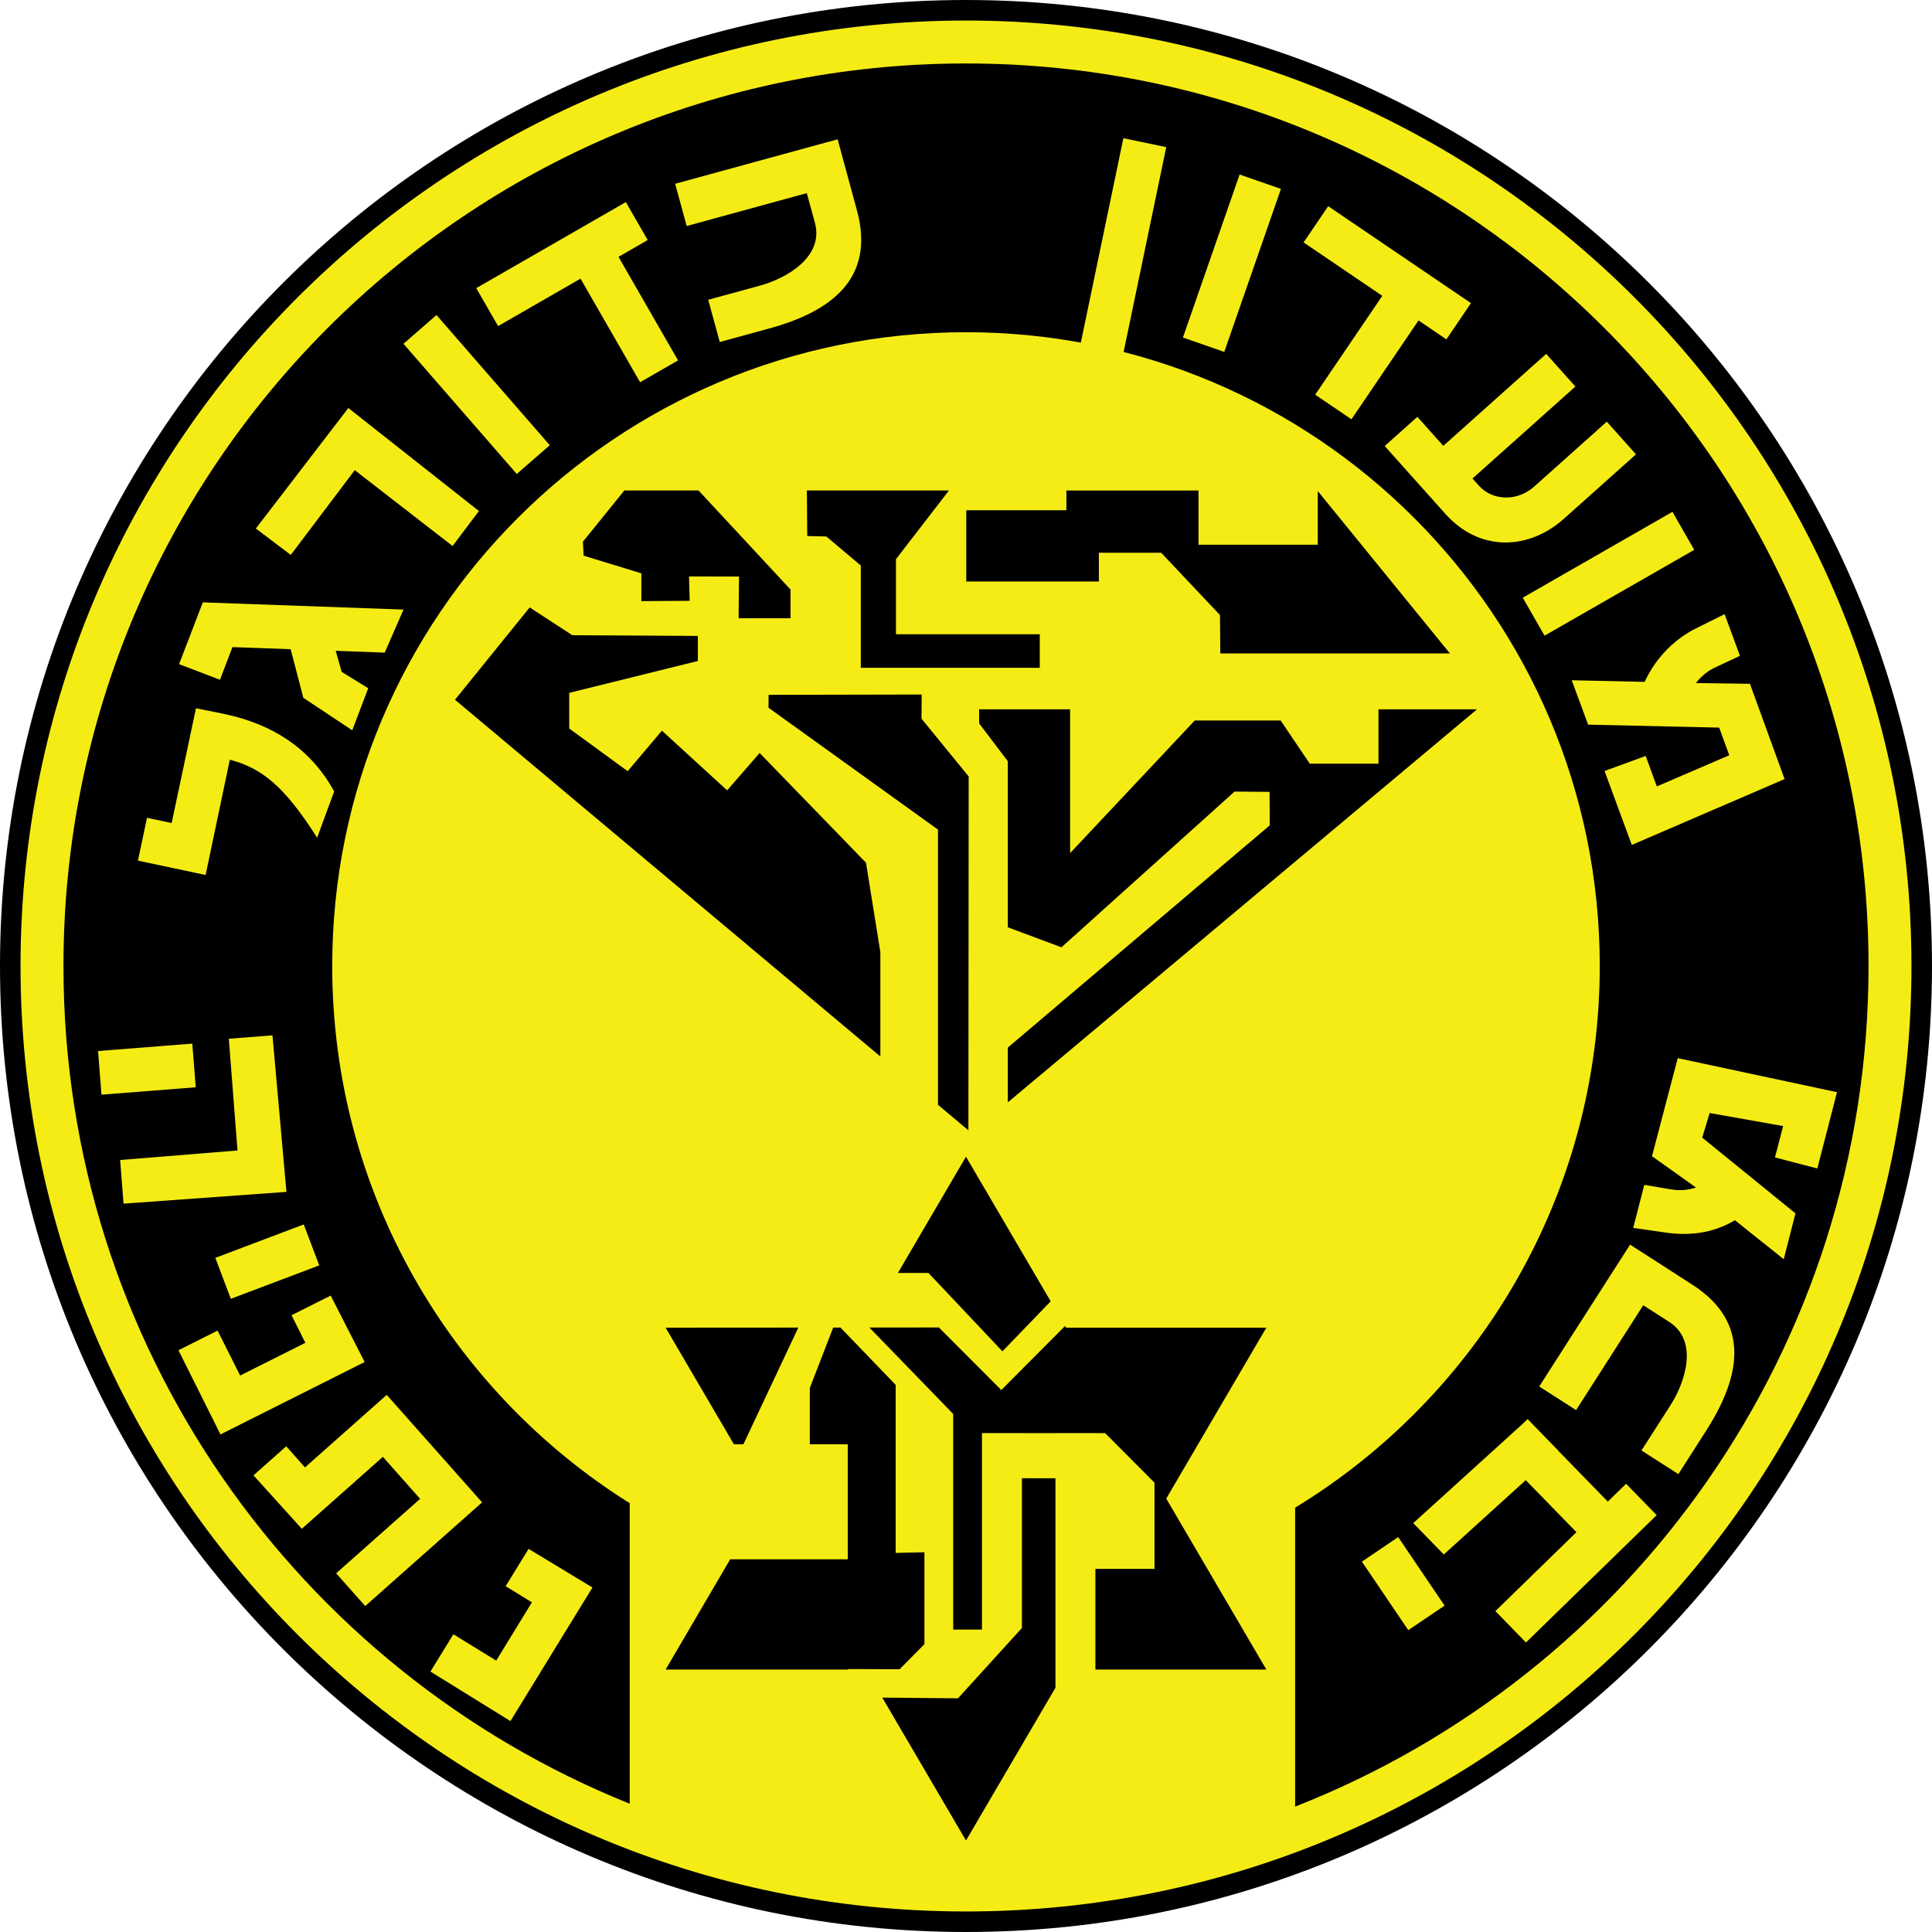 <?xml version="1.0" encoding="utf-8"?>
<!DOCTYPE svg PUBLIC "-//W3C//DTD SVG 1.1//EN" "http://www.w3.org/Graphics/SVG/1.1/DTD/svg11.dtd">
<svg  version="1.1" id="Layer_1" xmlns="http://www.w3.org/2000/svg" xmlns:xlink="http://www.w3.org/1999/xlink" width="121.929" height="121.929"
viewBox="0 0 121.929 121.929" overflow="visible" enable-background="new 0 0 121.929 121.929" xml:space="preserve">
<g>
<path fill-rule="evenodd" clip-rule="evenodd" fill="#F5EC16" d="M60.964,0.589c33.339,0,60.376,27.037,60.376,60.376
c0,33.338-27.037,60.375-60.376,60.375c-33.338,0-60.375-27.037-60.375-60.375C0.589,27.626,27.626,0.589,60.964,0.589
L60.964,0.589z"/>
<path fill-rule="evenodd" clip-rule="evenodd" d="M60.964,0c33.665,0,60.965,27.3,60.965,60.965
c0,33.664-27.3,60.964-60.965,60.964C27.3,121.929,0,94.628,0,60.965C0,27.3,27.3,0,60.964,0L60.964,0z M60.964,1.296
c32.948,0,59.669,26.72,59.669,59.669s-26.721,59.668-59.669,59.668c-32.949,0-59.668-26.72-59.668-59.668
S28.016,1.296,60.964,1.296L60.964,1.296z"/>
<path fill-rule="evenodd" clip-rule="evenodd" d="M60.964,4.005c31.452,0,56.96,25.507,56.96,56.96
c0,24.123-15.006,44.747-36.188,53.05V95.149c11.525-7.021,19.225-19.704,19.225-34.184c0-22.086-17.91-39.998-39.997-39.998
c-22.086,0-39.997,17.911-39.997,39.998c0,14.289,7.5,26.828,18.774,33.902v18.967C18.797,105.416,4.005,84.916,4.005,60.965
C4.005,29.512,29.512,4.005,60.964,4.005L60.964,4.005z"/>
<path fill-rule="evenodd" clip-rule="evenodd" d="M61.116,71.335l0.018-22.333l-2.977-3.644l0.01-1.527l-9.659,0.02l-0.008,0.813
l10.696,7.692v17.368L61.116,71.335L61.116,71.335z M54.326,42.145H65.62v-2.118h-9.075v-4.739l3.345-4.334l-8.967-0.001
l0.022,2.875l1.208,0.03l2.173,1.833V42.145L54.326,42.145z M44.083,30.953l-4.679,0l-2.616,3.233l0.045,0.882l3.644,1.116
l-0.002,1.753l3.052-0.021l-0.043-1.537l3.155,0.007l-0.024,2.632h3.276v-1.812L44.083,30.953L44.083,30.953z M33.429,38.335
l-4.714,5.826l26.845,22.514v-6.583l-0.907-5.646l-6.713-6.924l-2.05,2.357l-4.116-3.766l-2.162,2.557l-3.687-2.693l-0.001-2.25
l8.118-2.012v-1.582l-7.925-0.045L33.429,38.335L33.429,38.335z M63.603,69.571l29.609-24.804h-6.216v3.428h-4.336l-1.838-2.723
h-5.422l-7.865,8.369v-9.075h-0.102h-5.643l0.008,0.892l1.804,2.381v10.481l3.386,1.265l10.926-9.829l2.208,0.02l0.013,2.112
L63.603,66.113V69.571L63.603,69.571z M76.993,38.817l0.021,2.42h14.489L83.165,30.99v3.387h-7.528v-3.421L67.3,30.956v1.246
h-6.319V36.7h8.369v-1.815h3.933L76.993,38.817L76.993,38.817z"/>
<path fill-rule="evenodd" clip-rule="evenodd" d="M60.963,73l5.346,9.127l-3.046,3.156l-4.668-4.947h-1.928L60.963,73L60.963,73z
M67.219,83.681l0.064,0.107H79.92l-6.318,10.789l6.318,10.789H69.131v-6.353h3.73v-5.442l-3.114-3.125l-0.616-0.002v-0.002h-0.683
H66.61v0.004h-2.117v-0.004h-2.521v12.402h-1.815V89.236l-5.29-5.455l4.385-0.004l3.94,3.949L67.219,83.681L67.219,83.681z
M66.61,93.292v13.223l-5.646,9.641l-5.283-9.02l4.779,0.045l4.033-4.437v-9.452H66.61L66.61,93.292z M53.53,105.367H42.007
l4.075-6.958h7.42v-7.26h-2.394v-3.553l1.475-3.813l0.46-0.001l3.483,3.618v10.605l1.815-0.042v5.8l-1.567,1.584l-3.238-0.012
L53.53,105.367L53.53,105.367z M46.916,91.149h-0.599l-4.31-7.36l8.375-0.005L46.916,91.149L46.916,91.149z"/>
<polygon fill-rule="evenodd" clip-rule="evenodd" fill="#F5EC16" points="96.092,89.863 96.4,89.564 96.411,89.574 96.417,89.569 
98.344,91.548 98.338,91.554 101.469,94.767 102.625,93.642 104.553,95.621 96.303,103.658 94.375,101.677 99.489,96.696 
96.291,93.412 91.119,98.103 89.19,96.125 96.092,89.863 	"/>
<polygon fill-rule="evenodd" clip-rule="evenodd" fill="#F5EC16" points="85.95,98.555 88.239,97.005 91.167,101.332 
88.878,102.88 85.95,98.555 	"/>
<polygon fill-rule="evenodd" clip-rule="evenodd" fill="#F5EC16" points="23.049,101.359 21.215,99.292 26.514,94.591 
24.163,91.941 19.047,96.482 15.997,93.11 18.064,91.275 19.247,92.609 24.406,88.031 30.425,94.814 23.049,101.359 	"/>
<path fill-rule="evenodd" clip-rule="evenodd" fill="#F5EC16" d="M8.705,54.315l0.573-2.703l1.555,0.33l1.535-7.243
c0.835,0.177,1.685,0.315,2.509,0.532c2.715,0.732,4.836,2.214,6.213,4.713l-1.076,2.927c-2.104-3.32-3.533-4.402-5.51-4.925
l-1.528,7.275L8.705,54.315L8.705,54.315z"/>
<polygon fill-rule="evenodd" clip-rule="evenodd" fill="#F5EC16" points="13.914,90.527 11.262,85.214 13.731,83.974 15.156,86.81 
19.272,84.744 18.399,83.005 20.869,81.765 23.014,85.957 13.914,90.527 	"/>
<polygon fill-rule="evenodd" clip-rule="evenodd" fill="#F5EC16" points="32.214,108.619 27.165,105.493 28.613,103.139 
31.316,104.803 33.569,101.124 31.912,100.104 33.36,97.75 37.39,100.188 32.214,108.619 	"/>
<polygon fill-rule="evenodd" clip-rule="evenodd" fill="#F5EC16" points="12.8,38.015 25.466,38.471 24.279,41.188 21.186,41.072 
21.563,42.401 23.238,43.436 22.231,46.091 19.143,44.039 18.344,40.971 14.67,40.84 13.883,42.901 11.302,41.915 12.8,38.015 	"/>
<path fill-rule="evenodd" clip-rule="evenodd" fill="#F5EC16" d="M48.546,20.73l-3.121,0.854l-0.729-2.665l3.277-0.897
c1.673-0.458,4.042-1.82,3.456-3.963l-0.512-1.87l-7.579,2.075l-0.73-2.666l10.255-2.807l1.222,4.499
C55.263,17.627,52.383,19.68,48.546,20.73L48.546,20.73z"/>
<path fill-rule="evenodd" clip-rule="evenodd" fill="#F5EC16" d="M107.667,90.306l-1.746,2.725l-2.326-1.491l1.832-2.86
c0.936-1.461,1.783-4.059-0.088-5.258l-1.633-1.046l-4.238,6.616l-2.327-1.49l5.735-8.953l3.92,2.522
C110.577,83.503,109.812,86.957,107.667,90.306L107.667,90.306z"/>
<path fill-rule="evenodd" clip-rule="evenodd" fill="#F5EC16" d="M102.983,53.324l-1.719-4.667l2.596-0.948l0.703,1.922
l4.572-1.967l-0.637-1.744l-8.27-0.187l-1.037-2.802l4.602,0.103c0.718-1.56,1.936-2.731,3.252-3.382l1.795-0.893l0.969,2.631
l-1.533,0.717c-0.543,0.254-0.906,0.571-1.248,1l3.411,0.047l2.187,6.013L102.983,53.324L102.983,53.324z"/>
<path fill-rule="evenodd" clip-rule="evenodd" fill="#F5EC16" d="M115.934,68.929l-1.242,4.814l-2.674-0.697l0.516-1.98
l-4.637-0.823l-0.469,1.554l5.885,4.779l-0.741,2.894l-3.079-2.46c-1.478,0.874-2.984,0.982-4.437,0.77l-1.984-0.288l0.7-2.714
l1.668,0.281c0.592,0.102,1.07,0.047,1.597-0.111l-2.778-1.979l1.623-6.188L115.934,68.929L115.934,68.929z"/>
<path fill-rule="evenodd" clip-rule="evenodd" fill="#F5EC16" d="M97.581,22.333l1.842,2.061l-6.494,5.805l0.407,0.455
c0.842,0.942,2.399,1.027,3.492,0.05l4.577-4.091l1.842,2.06L98.7,32.737c-2.243,2.004-5.34,2.091-7.479-0.303l-3.832-4.286
l2.061-1.841l1.637,1.831L97.581,22.333L97.581,22.333z"/>
<polygon fill-rule="evenodd" clip-rule="evenodd" fill="#F5EC16" points="39.034,16.209 42.792,22.745 40.396,24.122 
36.638,17.586 31.434,20.579 30.056,18.184 39.498,12.754 40.875,15.15 39.034,16.209 	"/>
<polygon fill-rule="evenodd" clip-rule="evenodd" fill="#F5EC16" points="30.225,32.252 28.561,34.458 22.388,29.672 18.352,35.02 
16.146,33.356 21.984,25.75 30.225,32.252 	"/>
<polygon fill-rule="evenodd" clip-rule="evenodd" fill="#F5EC16" points="17.196,65.341 14.441,65.556 14.989,72.607 7.582,73.208 
7.796,75.963 18.077,75.22 17.196,65.341 	"/>
<polygon fill-rule="evenodd" clip-rule="evenodd" fill="#F5EC16" points="89.524,20.224 85.29,26.461 83.002,24.909 87.237,18.671 
82.27,15.299 83.823,13.013 92.833,19.131 91.282,21.417 89.524,20.224 	"/>
<polygon fill-rule="evenodd" clip-rule="evenodd" fill="#F5EC16" points="78.231,11.015 80.841,11.922 77.264,22.209 
74.655,21.302 78.231,11.015 	"/>
<polygon fill-rule="evenodd" clip-rule="evenodd" fill="#F5EC16" points="105.549,32.302 106.924,34.7 97.476,40.117 96.102,37.72 
105.549,32.302 	"/>
<polygon fill-rule="evenodd" clip-rule="evenodd" fill="#F5EC16" points="34.697,28.098 32.612,29.912 25.463,21.696 
27.547,19.882 34.697,28.098 	"/>
<polygon fill-rule="evenodd" clip-rule="evenodd" fill="#F5EC16" points="19.17,77.274 20.147,79.859 14.567,81.968 13.59,79.383 
19.17,77.274 	"/>
<polygon fill-rule="evenodd" clip-rule="evenodd" fill="#F5EC16" points="12.136,65.863 12.353,68.618 6.405,69.085 6.188,66.331 
12.136,65.863 	"/>
<polygon fill-rule="evenodd" clip-rule="evenodd" fill="#F5EC16" points="70.896,8.722 73.602,9.285 69.393,29.518 66.687,28.955 
70.896,8.722 	"/>
</g>
</svg>
